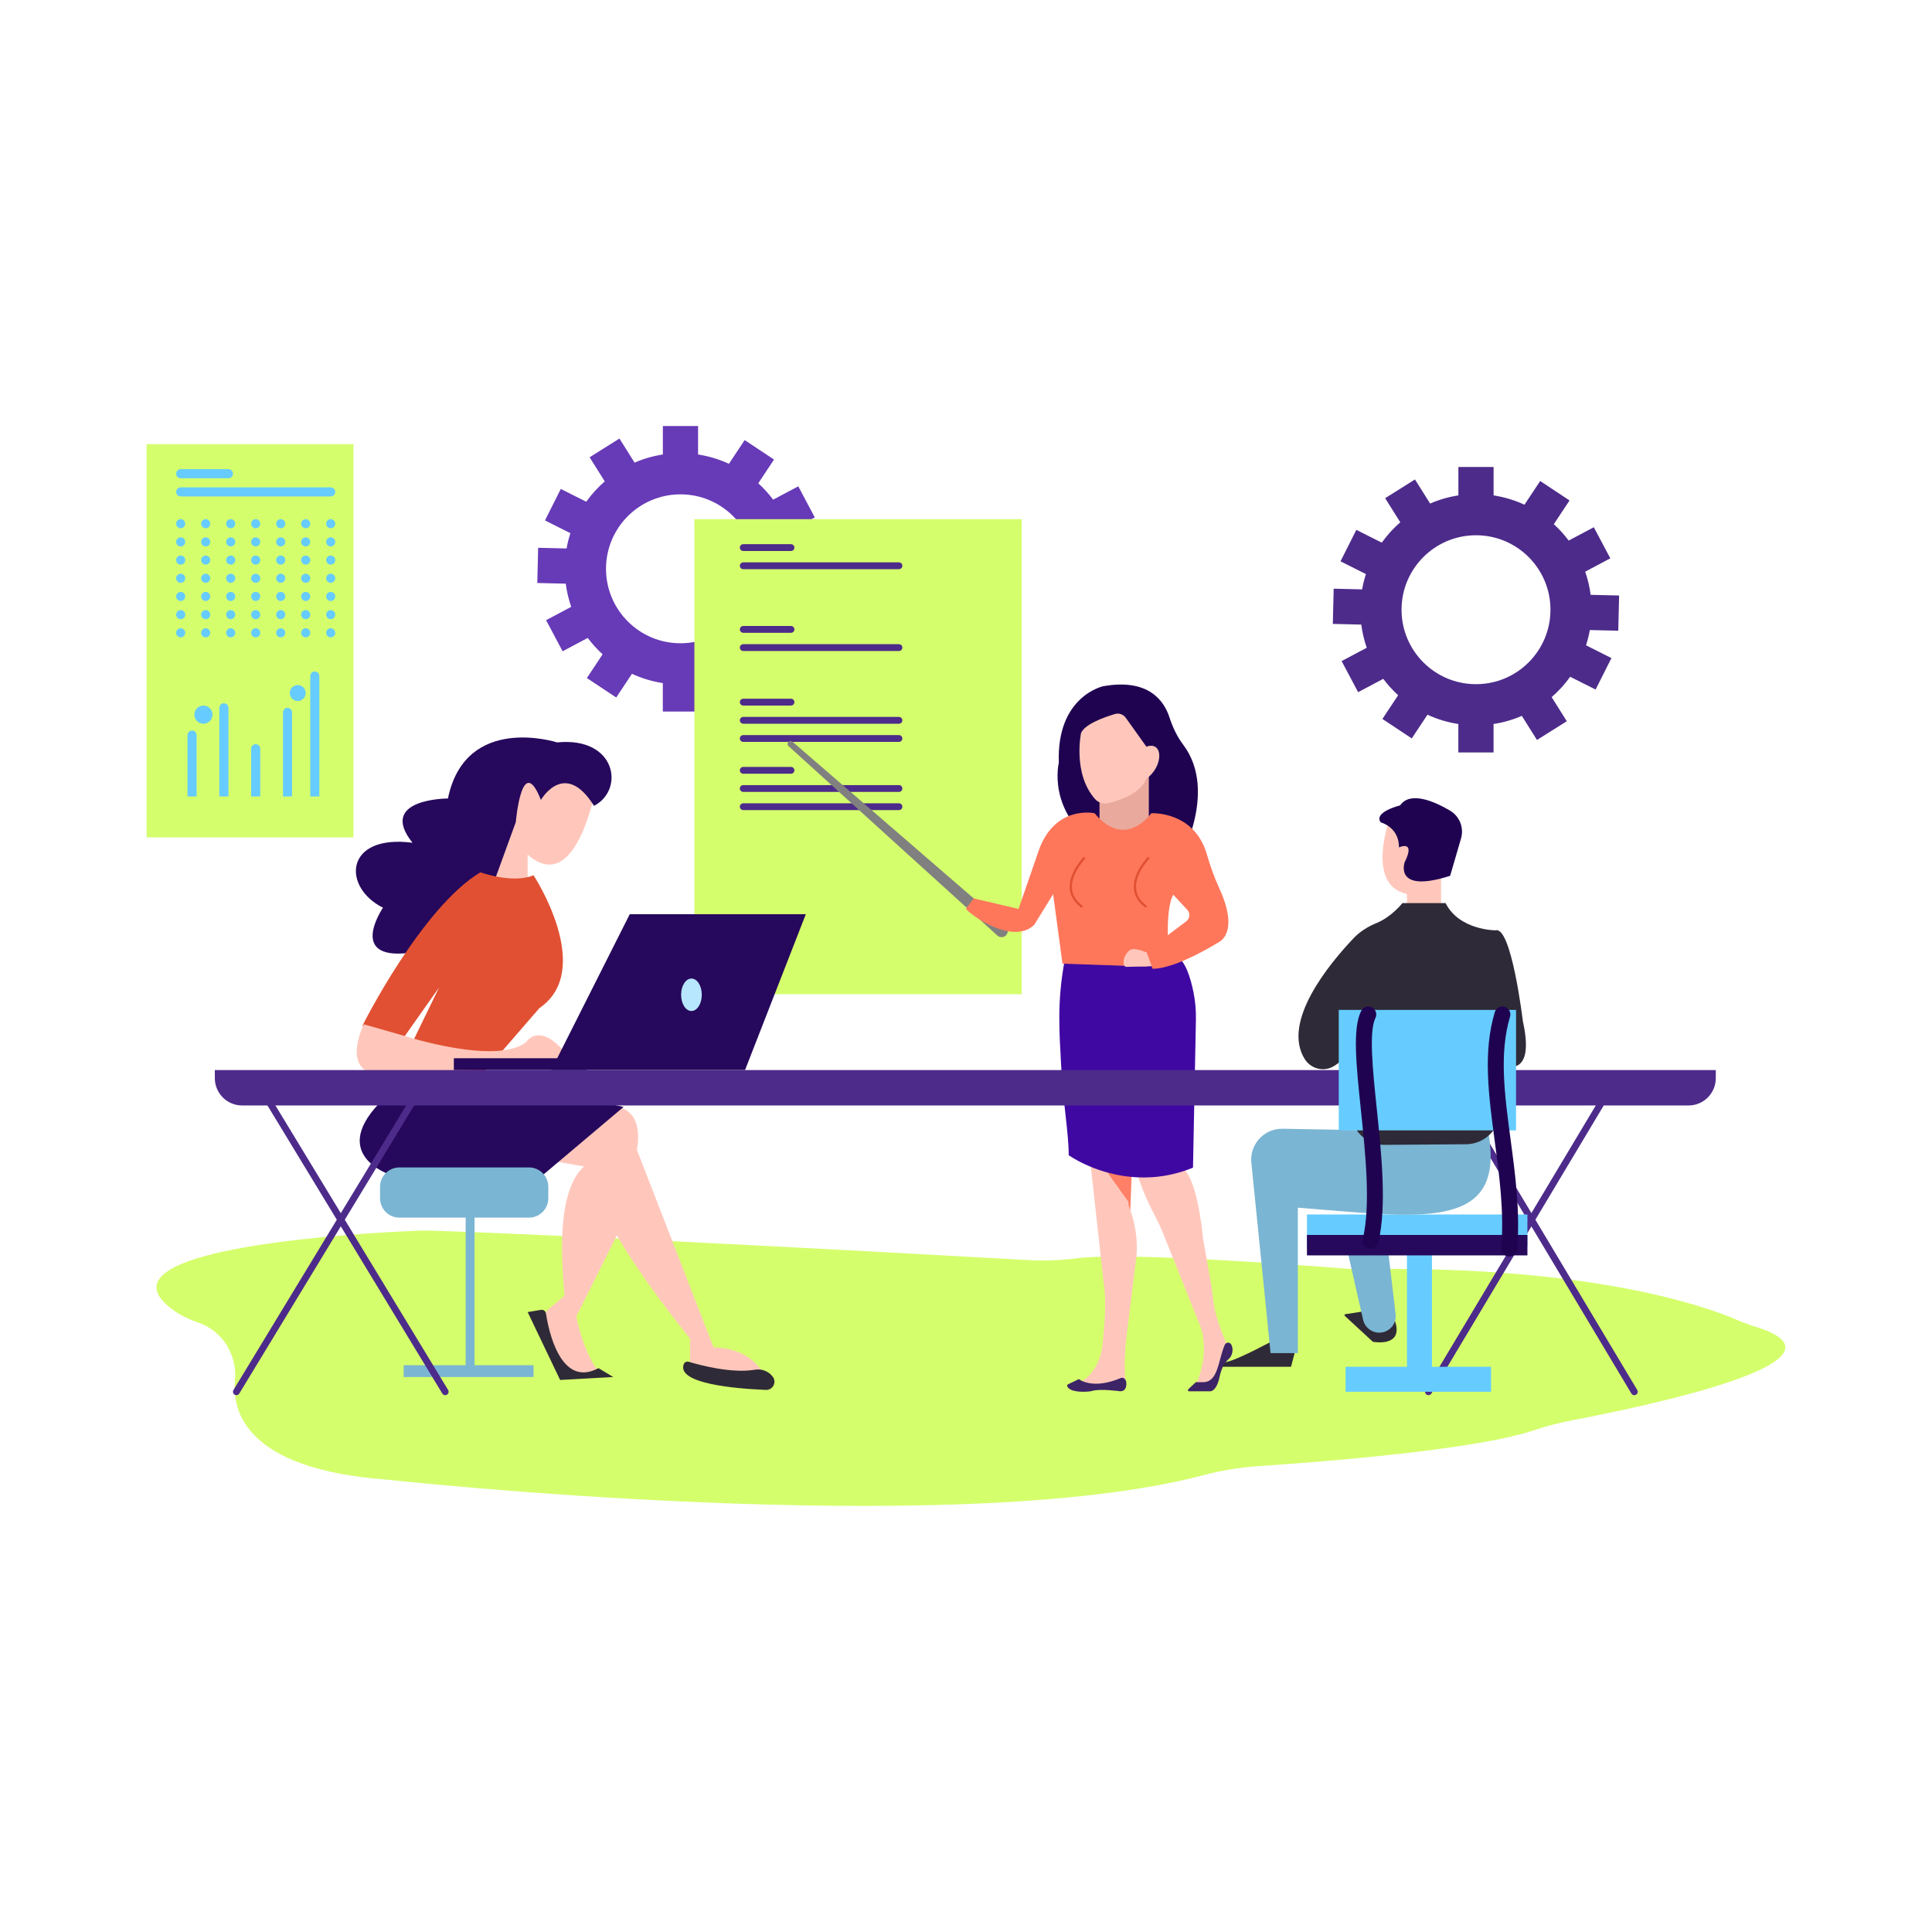 <svg xmlns="http://www.w3.org/2000/svg" enable-background="new 0 0 850 850" viewBox="0 0 850 850" id="Youngladygivingbusinesspresentation"><path fill="#673ab7" d="M361.97,259.49l0.37-15.49l-12.52-0.3c-0.45-3.52-1.27-6.93-2.4-10.19l11.05-5.87l-7.26-13.68l-11.06,5.87
				c-1.95-2.61-4.14-5.02-6.54-7.21l6.92-10.44l-12.91-8.56l-6.92,10.43c-4.24-1.96-8.8-3.36-13.58-4.09v-12.52h-15.49v12.52
				c-4.35,0.66-8.52,1.88-12.44,3.58l-6.66-10.6l-13.12,8.24l6.66,10.61c-3.06,2.65-5.79,5.66-8.15,8.95l-11.19-5.62l-6.96,13.84
				l11.18,5.62c-0.71,2.18-1.27,4.42-1.68,6.72l-12.51-0.3l-0.37,15.49l12.52,0.3c0.45,3.52,1.27,6.93,2.4,10.19l-11.05,5.87
				l7.26,13.68l11.06-5.87c1.95,2.61,4.14,5.02,6.54,7.21l-6.92,10.44l12.91,8.56l6.92-10.43c4.24,1.96,8.8,3.36,13.58,4.09v12.52
				h15.49v-12.52c4.35-0.66,8.52-1.88,12.44-3.58l6.66,10.6l13.12-8.24l-6.66-10.61c3.06-2.65,5.79-5.66,8.15-8.95l11.19,5.62
				l6.96-13.84l-11.18-5.62c0.71-2.18,1.27-4.42,1.68-6.72L361.97,259.49z M299.38,283.01c-18.09,0-32.76-14.67-32.76-32.76
				c0-18.09,14.67-32.76,32.76-32.76c18.09,0,32.76,14.67,32.76,32.76C332.14,268.34,317.47,283.01,299.38,283.01z" class="color915293 svgShape"></path><path fill="#d5fe6c" d="M452.46,554.39c-48.17-2.69-193-10.66-261.81-12.93c-2.48-0.08-4.94-0.07-7.42,0.03
				c-23.65,0.98-146.81,7.47-106.27,35.39c3.03,2.08,6.37,3.67,9.85,4.84c0.17,0.06,0.34,0.11,0.51,0.17
				c10.65,3.69,17.13,14.25,16.05,25.46c-1.3,13.48,4.69,38.99,66.6,43.61c0,0,249.07,27.28,359.38-1.92
				c7.87-2.08,15.91-3.43,24.03-3.98c28.85-1.93,96.38-7.22,121.75-15.88c5.5-1.88,11.15-3.28,16.86-4.37
				c33.64-6.41,127.85-26.4,80.4-41.08c-2.71-0.84-5.38-1.81-7.98-2.94c-13.35-5.79-63.58-23.99-164.59-22.42
				c-2.66,0.04-5.32-0.03-7.97-0.24c-18.3-1.46-95.44-7.33-117.65-4.57C467,554.47,459.73,554.8,452.46,554.39z" class="colordceff8 svgShape"></path><rect width="144" height="209" x="305.5" y="228.41" fill="#d5fe6c" class="colordceff8 svgShape"></rect><path fill="#4d2b8a" d="M348 242.41h-21c-.83 0-1.5-.67-1.5-1.5s.67-1.5 1.5-1.5h21c.83 0 1.5.67 1.5 1.5S348.83 242.41 348 242.41zM395.5 250.41H327c-.83 0-1.5-.67-1.5-1.5s.67-1.5 1.5-1.5h68.5c.83 0 1.5.67 1.5 1.5S396.33 250.41 395.5 250.41zM348 278.41h-21c-.83 0-1.5-.67-1.5-1.5s.67-1.5 1.5-1.5h21c.83 0 1.5.67 1.5 1.5S348.83 278.41 348 278.41zM395.5 286.41H327c-.83 0-1.5-.67-1.5-1.5s.67-1.5 1.5-1.5h68.5c.83 0 1.5.67 1.5 1.5S396.33 286.41 395.5 286.41zM348 310.41h-21c-.83 0-1.5-.67-1.5-1.5s.67-1.5 1.5-1.5h21c.83 0 1.5.67 1.5 1.5S348.83 310.41 348 310.41zM395.5 318.41H327c-.83 0-1.5-.67-1.5-1.5s.67-1.5 1.5-1.5h68.5c.83 0 1.5.67 1.5 1.5S396.33 318.41 395.5 318.41zM395.5 326.41H327c-.83 0-1.5-.67-1.5-1.5s.67-1.5 1.5-1.5h68.5c.83 0 1.5.67 1.5 1.5S396.33 326.41 395.5 326.41zM348 340.41h-21c-.83 0-1.5-.67-1.5-1.5s.67-1.5 1.5-1.5h21c.83 0 1.5.67 1.5 1.5S348.83 340.41 348 340.41zM395.5 348.41H327c-.83 0-1.5-.67-1.5-1.5s.67-1.5 1.5-1.5h68.5c.83 0 1.5.67 1.5 1.5S396.33 348.41 395.5 348.41zM395.5 356.41H327c-.83 0-1.5-.67-1.5-1.5s.67-1.5 1.5-1.5h68.5c.83 0 1.5.67 1.5 1.5S396.33 356.41 395.5 356.41z" class="color2b468a svgShape"></path><path fill="#ffc7bb" d="M498.3,499.73c0,0-2.98,11.16,10.17,35.85c1.14,2.14,2.18,4.37,3.1,6.67l16.7,41.75
					c0,0,4.28,10.7-2.14,25.42h4.28h3.21l1.07-2.68l3.21-8.03l2.14-4.01v-2.68c0,0-5.4-11.24-6.3-20.33
					c-0.2-1.99-0.4-3.98-0.75-5.93l-3.66-20.56c0,0-1.69-20.08-6.58-28.3c-1.58-2.67-3.15-5.35-4.44-8.25
					c-1.33-2.98-2.91-6.26-3.97-7.59L498.3,499.73z" class="colorffc1bb svgShape"></path><path fill="#3c2467" d="M541.83,591.79c-0.65-1.5-2.43-1.44-3.07,0.07c-2.86,6.8-2.79,16.23-9.42,16.23h-3.21l-3.32,3.11
					c-0.31,0.29-0.15,0.91,0.24,0.91h9.5c0,0,2.71,0,3.98-6.23c0.5-2.46,1.38-4.81,2.8-6.63c0.44-0.57,0.96-1.13,1.54-1.65
					c0.2-0.17,0.37-0.38,0.51-0.61C541.9,596.14,542.83,594.11,541.83,591.79z" class="color243767 svgShape"></path><polygon fill="#ff8066" points="498.24 506.57 497.23 534.47 480.44 509.19" class="colorf0a56a svgShape"></polygon><path fill="#ffc7bb" d="M474.62,608.62c5.62-3.02,9.51-9.2,10.34-16.32c0.93-7.93,1.95-20.18,0.57-28.14l-6.52-59.2l0.4-0.05
					l17.04,23.81l0,0c-0.04,0.89,0.11,1.77,0.43,2.58c1.28,3.21,4.53,12.8,2.77,24.05l-4.34,35.27c0,0-1.09,12.6,0,17.63l-2.17,1.26
					h-2.17l-7.6,1.26h-4.34l-4.89-1.89C474.13,608.88,474.31,608.79,474.62,608.62z" class="colorffc1bb svgShape"></path><path fill="#3c2467" d="M474.67,606.75c0,0,5.82,4.85,18.39-0.46c1.18-0.5,2.41,0.54,2.48,2.1c0.08,1.79-0.37,3.71-2.67,3.71
					c0,0-8.81-1.22-12.39-0.16c-0.56,0.17-1.12,0.24-1.69,0.29c-2.44,0.19-7.75,0.3-9.19-2.15c-0.19-0.32-0.1-0.79,0.18-0.99
					L474.67,606.75z" class="color243767 svgShape"></path><path fill="#1f0351" d="M505.44,367.01l12.75,12.75c0,0,18.21-31.12,2.36-52.13c-2.74-3.63-4.65-7.79-6.07-12.11
					c-2.39-7.28-9.27-17.15-29.11-13.61c0,0-20.61,4.34-19.53,33.63c0,0-5.42,21.7,17.36,36.89L505.44,367.01z" class="color060351 svgShape"></path><polygon fill="#e9a99c" points="483.74 350.19 483.74 366.47 505.44 364.3 505.44 338.26" class="colore9a29c svgShape"></polygon><path fill="#ff775b" d="M513.04,384.91l3.23,8.62c-3.95,6.23-2.94,30.78,1.11,42.37l-19.53,2.17l-2.17-35.8L513.04,384.91z" class="colorff5b7e svgShape"></path><path fill="#808080" d="M348.66,326.31l93.8,81.12c1.24,1.08,1.28,2.99,0.08,4.12l0,0c-1.05,0.99-2.69,1-3.76,0.03l-91.86-83.32
					c-0.66-0.6-0.54-1.67,0.24-2.11l0,0C347.65,325.89,348.25,325.95,348.66,326.31z" class="color808080 svgShape"></path><path fill="#4008a3" d="M468.55,421.8l41.28-1.05l7.55-0.03c4.11,1.64,6.48,9.73,7.72,15.91c0.79,3.95,1.13,7.98,1.05,12.01
					l-1.28,65.08c-10.15,4.15-19.67,4.87-27.84,4.01c-16.04-1.69-26.84-9.48-26.84-9.48c0-9.84-2.51-23.03-3.36-40.03
					C466.13,454.49,464.89,440.72,468.55,421.8z" class="color0843a3 svgShape"></path><path fill="#ff775b" d="M481.57,357.79c0,0-18.22-4.02-25.06,17.85l-8.4,24.25l-19.7-4.63l-3.48,4.63
					c5.67,5.64,22.01,15.06,30.12,6.95l8.28-13.43l4.12,30.56l37.21,1.29l-3.06-12.71l17.77-23.24l1.37-21.87h-25.97
					C495.32,367.57,489.25,371.77,481.57,357.79z" class="colorff5b7e svgShape"></path><path fill="#ffc7bb" d="M507.89,420.68c0,0-7.77-4.33-10.7-2.75c0,0-3.27,2.21-2.8,6.3c0.07,0.61,0.56,1.1,1.17,1.15l13.13-0.33
					L507.89,420.68z" class="colorffc1bb svgShape"></path><path fill="#ff775b" d="M481.57,357.79l9.12,24.68l16.4,1.37l15.25,16.42c1.36,1.47,1.19,3.78-0.37,5.03l-17.62,13.26l2.74,7.67
					c10.94,0,30.07-12.3,30.07-12.3c6.07-5.2,2.51-16.18-0.9-23.52c-2.19-4.71-3.85-9.64-5.32-14.63
					c-5.62-19.13-24.43-17.98-24.43-17.98S495.24,374.19,481.57,357.79" class="colorff5b7e svgShape"></path><path fill="#ffc7bb" d="M504.36,342.6c7.59-5.42,7.55-16.74,0-14.1l-9.08-12.72c-1.08-1.51-2.99-2.17-4.77-1.64
					c-4.68,1.4-13.33,4.47-14.9,8.39c0,0-3.74,17.75,6.13,28.98c1.48,1.68,3.8,2.33,5.98,1.82
					C492.7,352.13,501.66,349.14,504.36,342.6z" class="colorffc1bb svgShape"></path><path fill="#e15032" d="M475.85 399.42c-3.2-2.33-4.95-5.18-5.21-8.47-.56-7.1 5.96-13.71 6.23-13.98l.71.71c-.06.06-6.47 6.56-5.94 13.2.24 2.99 1.85 5.6 4.8 7.74L475.85 399.42zM504.06 399.42c-3.2-2.33-4.95-5.18-5.21-8.47-.56-7.1 5.96-13.71 6.23-13.98l.71.71c-.06.06-6.47 6.56-5.94 13.2.24 2.99 1.85 5.6 4.8 7.74L504.06 399.42z" class="colore13268 svgShape"></path><path fill="#4d2b8a" d="M719.03,613.82c-0.51,0-1.01-0.26-1.29-0.73L638.5,480.63c-0.43-0.71-0.19-1.63,0.52-2.06
					c0.71-0.43,1.63-0.19,2.06,0.52l79.24,132.45c0.43,0.71,0.19,1.63-0.52,2.06C719.56,613.75,719.29,613.82,719.03,613.82z" class="color2b468a svgShape"></path><path fill="#4d2b8a" d="M628.47,613.82c-0.26,0-0.53-0.07-0.77-0.21c-0.71-0.43-0.94-1.35-0.52-2.06l79.24-132.45
					c0.43-0.71,1.35-0.94,2.06-0.52c0.71,0.43,0.94,1.35,0.52,2.06l-79.24,132.45C629.47,613.56,628.98,613.82,628.47,613.82z" class="color2b468a svgShape"></path><path fill="#ffc7bb" d="M232.14 392.86v-16.88c22.08 19.48 30.52-31.82 30.52-31.82-22.72-7.79-39.14-6.97-41.55 12.99l-7.14 21.43.86 2.37 4.33 11.91H232.14zM237.34 509.73l22.08 3.9c0 0-2.6 16.88 44.15 75.32v14.28l24.67 5.19 9.09-1.3c0 0-4.45-13.97-23.37-14.28l-33.76-87c0 0 5.19-23.37-16.88-18.18L237.34 509.73z" class="colorffc1bb svgShape"></path><path fill="#ffc7bb" d="M275.64,535.05l-22.08,44.15c0,0,2.6,14.28,9.09,23.37l-9.09,2.6l-5.19-1.3l-10.39-22.08l2.6-5.19
						l7.79-6.49c-3.23-34,0.08-57.91,16.88-61.03L275.64,535.05z" class="colorffc1bb svgShape"></path><path fill="none" d="M301.61,598.68c0,0,24.67,10.39,35.06,2.6l7.79,10.39C344.47,611.67,287.33,610.37,301.61,598.68z"></path><rect width="3.9" height="70.12" x="204.87" y="533.1" fill="#7ab5d3" transform="rotate(-180 206.82 568.166)" class="color7a8fd3 svgShape"></rect><rect width="57.14" height="5.19" x="177.6" y="600.63" fill="#7ab5d3" transform="rotate(-180 206.17 603.227)" class="color7a8fd3 svgShape"></rect><path fill="#26085c" d="M237.98,351.95c0,0,10.39-18.18,23.37,2.6c13.64-7.14,9.74-30.52-16.23-27.92
						c0,0-40.26-12.99-48.05,24.67c0,0-31.17,0-15.58,19.48c-29.87-3.9-31.17,19.48-12.99,28.57c0,0-16.88,24.67,14.28,19.48
						l33.76-28.57l10.39-28.57C226.95,361.69,229.54,330.53,237.98,351.95z" class="color08085c svgShape"></path><path fill="#e15032" d="M211.36,383.77c0,0,14.28,5.19,23.37,1.3c0,0,27.27,41.55,2.6,58.44l-33.76,38.96l-32.46-2.6l22.08-45.45
						l-15.58,22.08l-18.18-5.19C159.42,451.29,185.39,399.35,211.36,383.77z" class="colore13268 svgShape"></path><path fill="#ffc7bb" d="M250.97,466.23c-12.99-18.18-19.48-7.79-19.48-7.79c-12.99,10.39-53.24-2.6-53.24-2.6l-18.18-5.19
						c0,0-14.28,28.57,18.18,20.78l50.64-1.3L250.97,466.23z" class="colorffc1bb svgShape"></path><polygon fill="#26085c" points="242.53 470.77 327.79 470.77 354.52 402.22 277.06 402.22" class="color08085c svgShape"></polygon><rect width="58.44" height="5.19" x="199.68" y="465.58" fill="#26085c" transform="rotate(-180 228.895 468.176)" class="color08085c svgShape"></rect><ellipse cx="304.21" cy="437.66" fill="#b7e7ff" rx="4.55" ry="7.14" class="colorb7dfff svgShape"></ellipse><path fill="#2f2a37" d="M303.07 599.14c4.55 1.37 18.8 5.24 29.02 3.48 3.02-.52 6.08.65 7.91 3.1h0c1.83 2.44.01 5.9-3.03 5.78-13.28-.54-39.27-2.7-36.17-11.28C301.13 599.3 302.15 598.86 303.07 599.14zM240.19 577.84c1.13 7.32 6.34 33.04 23.12 24.09l6.49 3.9-23.37 1.3-14.28-29.87 5.88-.98C239.06 576.1 240.03 576.8 240.19 577.84z" class="color362a37 svgShape"></path><path fill="#26085c" d="M206.82,472.72l67.53,14.28l-41.55,35.06l-61.03-5.19c0,0-28.57-9.09-2.6-33.76L206.82,472.72z" class="color08085c svgShape"></path><path fill="#7ab5d3" d="M175.71,535.7h57.02c4.69,0,8.5-3.81,8.5-8.5v-5.08c0-4.69-3.81-8.5-8.5-8.5h-57.02
						c-4.69,0-8.5,3.81-8.5,8.5v5.08C167.21,531.9,171.02,535.7,175.71,535.7z" class="color7a8fd3 svgShape"></path><path fill="#4d2b8a" d="M195.88,613.82c-0.51,0-1-0.26-1.28-0.72L114.2,480.64c-0.43-0.71-0.2-1.63,0.5-2.06
					c0.71-0.43,1.63-0.2,2.06,0.5l80.39,132.45c0.43,0.71,0.2,1.63-0.5,2.06C196.41,613.75,196.15,613.82,195.88,613.82z" class="color2b468a svgShape"></path><path fill="#4d2b8a" d="M104,613.82c-0.27,0-0.53-0.07-0.78-0.22c-0.71-0.43-0.93-1.35-0.5-2.06l80.39-132.45
					c0.43-0.71,1.35-0.93,2.06-0.5c0.71,0.43,0.93,1.35,0.5,2.06L105.28,613.1C105,613.56,104.51,613.82,104,613.82z" class="color2b468a svgShape"></path><path fill="#4d2b8a" d="M106.52,486.36h636.36c6.63,0,12-5.37,12-12v-3.58H94.52v3.58C94.52,480.98,99.89,486.36,106.52,486.36z" class="color2b468a svgShape"></path><path fill="#2f2a37" d="M561 589.32c0 0-15.6 8.58-21.31 9.9-.99.23-1.69 1.09-1.69 2.1l0 0h30l2.65-10.06L561 589.32zM604 576.32l-12.12 1.87c-.35.05-.49.49-.22.74l12.35 11.4c0 0 14.09 2.72 9.55-9.64L604 576.32z" class="color362a37 svgShape"></path><rect width="11" height="58" x="619" y="549.32" fill="#66ccff" class="color81c4eb svgShape"></rect><rect width="64" height="11" x="592" y="601.32" fill="#66ccff" class="color81c4eb svgShape"></rect><path fill="#ffc7bb" d="M612,358.32c0,0-12,31,7,35v12h15v-29l-14-19L612,358.32z" class="colorffc1bb svgShape"></path><path fill="#1f0351" d="M607.5,361.82c0,0,8,2,8,11c0,0,7.5-3.5,2.5,6.5c0,0-5,14,20,6l4.79-16.43c1.38-4.74-0.65-9.8-4.91-12.3
					c-7.07-4.14-17.46-8.58-21.88-2.27C616,354.32,604,357.32,607.5,361.82z" class="color060351 svgShape"></path><path fill="#7ab5d3" d="M591,542.32l8.71,38.34c0.75,3.31,3.7,5.66,7.09,5.66l0,0c4.36,0,7.74-3.81,7.22-8.14L610,544.32
					L591,542.32z" class="color7a8fd3 svgShape"></path><rect width="97" height="14" x="575" y="534.32" fill="#66ccff" class="color81c4eb svgShape"></rect><rect width="97" height="9" x="575" y="543.32" fill="#26085c" class="color08085c svgShape"></rect><path fill="#7ab5d3" d="M604,497.32l-39.69-0.72c-8.14-0.15-14.59,6.85-13.77,14.95l8.46,83.77h12v-64c52,4,91.13,11.22,84-32
					L604,497.32z" class="color7a8fd3 svgShape"></path><path fill="#2f2a37" d="M636,397.32h-19c0,0-4.73,6.08-11.42,8.8c-3.8,1.54-7.3,3.74-10.12,6.72
					c-10.58,11.15-31.76,36.69-21.41,53.14c2.61,4.15,7.99,5.64,12.31,3.34c4.84-2.58,9.89-8.48,7.64-22.01l0.37,41.84
					c0.07,8.1,6.69,14.61,14.79,14.54l35.86-0.27c8.29-0.06,14.98-6.8,14.98-15.09v-20.02c0,0,16,8,10-19c0,0-5-42-12-40
					C658,409.32,642,409.32,636,397.32z" class="color362a37 svgShape"></path><rect width="78" height="53" x="589" y="444.32" fill="#66ccff" class="color81c4eb svgShape"></rect><path fill="#1f0351" d="M664 552.82c-.1 0-.19 0-.29-.01-1.93-.16-3.36-1.84-3.21-3.77 1.29-15.86-.83-31.67-2.88-46.96-2.7-20.16-5.25-39.21.02-56.77.56-1.85 2.51-2.9 4.36-2.35 1.85.56 2.9 2.51 2.35 4.36-4.83 16.11-2.38 34.43.22 53.83 2.1 15.65 4.27 31.84 2.92 48.45C667.34 551.43 665.81 552.82 664 552.82zM603 549.32c-.27 0-.54-.03-.81-.09-1.88-.44-3.05-2.33-2.6-4.21 3.5-14.85 1.19-37.1-.86-56.73-2.09-20.02-3.73-35.83.14-43.54.87-1.73 2.97-2.42 4.7-1.56 1.73.87 2.42 2.97 1.56 4.7-2.95 5.88-1.16 23.06.57 39.67 2.1 20.18 4.49 43.06.71 59.06C606.03 548.23 604.59 549.32 603 549.32z" class="color060351 svgShape"></path><rect width="91" height="173" x="64.5" y="195.41" fill="#d5fe6c" class="colordceff8 svgShape"></rect><path fill="#66ccff" d="M100.5 210.41h-21c-1.1 0-2-.9-2-2l0 0c0-1.1.9-2 2-2h21c1.1 0 2 .9 2 2l0 0C102.5 209.52 101.6 210.41 100.5 210.41zM145.5 218.41h-66c-1.1 0-2-.9-2-2l0 0c0-1.1.9-2 2-2h66c1.1 0 2 .9 2 2l0 0C147.5 217.52 146.6 218.41 145.5 218.41z" class="color81c4eb svgShape"></path><circle cx="79.5" cy="230.41" r="2" fill="#66ccff" class="color81c4eb svgShape"></circle><circle cx="79.5" cy="238.41" r="2" fill="#66ccff" class="color81c4eb svgShape"></circle><circle cx="79.5" cy="246.41" r="2" fill="#66ccff" class="color81c4eb svgShape"></circle><circle cx="79.5" cy="254.41" r="2" fill="#66ccff" class="color81c4eb svgShape"></circle><circle cx="79.5" cy="262.41" r="2" fill="#66ccff" class="color81c4eb svgShape"></circle><circle cx="79.5" cy="270.41" r="2" fill="#66ccff" class="color81c4eb svgShape"></circle><circle cx="79.5" cy="278.41" r="2" fill="#66ccff" class="color81c4eb svgShape"></circle><circle cx="90.5" cy="230.41" r="2" fill="#66ccff" class="color81c4eb svgShape"></circle><circle cx="90.5" cy="238.41" r="2" fill="#66ccff" class="color81c4eb svgShape"></circle><circle cx="90.5" cy="246.41" r="2" fill="#66ccff" class="color81c4eb svgShape"></circle><circle cx="90.5" cy="254.41" r="2" fill="#66ccff" class="color81c4eb svgShape"></circle><circle cx="90.5" cy="262.41" r="2" fill="#66ccff" class="color81c4eb svgShape"></circle><circle cx="90.5" cy="270.41" r="2" fill="#66ccff" class="color81c4eb svgShape"></circle><circle cx="90.5" cy="278.41" r="2" fill="#66ccff" class="color81c4eb svgShape"></circle><circle cx="101.5" cy="230.41" r="2" fill="#66ccff" class="color81c4eb svgShape"></circle><circle cx="101.5" cy="238.41" r="2" fill="#66ccff" class="color81c4eb svgShape"></circle><circle cx="101.5" cy="246.41" r="2" fill="#66ccff" class="color81c4eb svgShape"></circle><circle cx="101.5" cy="254.41" r="2" fill="#66ccff" class="color81c4eb svgShape"></circle><circle cx="101.5" cy="262.41" r="2" fill="#66ccff" class="color81c4eb svgShape"></circle><circle cx="101.5" cy="270.41" r="2" fill="#66ccff" class="color81c4eb svgShape"></circle><circle cx="101.5" cy="278.41" r="2" fill="#66ccff" class="color81c4eb svgShape"></circle><circle cx="112.5" cy="230.41" r="2" fill="#66ccff" class="color81c4eb svgShape"></circle><circle cx="112.5" cy="238.41" r="2" fill="#66ccff" class="color81c4eb svgShape"></circle><circle cx="112.5" cy="246.41" r="2" fill="#66ccff" class="color81c4eb svgShape"></circle><circle cx="112.5" cy="254.41" r="2" fill="#66ccff" class="color81c4eb svgShape"></circle><circle cx="112.5" cy="262.41" r="2" fill="#66ccff" class="color81c4eb svgShape"></circle><circle cx="112.5" cy="270.41" r="2" fill="#66ccff" class="color81c4eb svgShape"></circle><circle cx="112.5" cy="278.41" r="2" fill="#66ccff" class="color81c4eb svgShape"></circle><circle cx="123.5" cy="230.41" r="2" fill="#66ccff" class="color81c4eb svgShape"></circle><circle cx="123.5" cy="238.41" r="2" fill="#66ccff" class="color81c4eb svgShape"></circle><circle cx="123.5" cy="246.41" r="2" fill="#66ccff" class="color81c4eb svgShape"></circle><circle cx="123.5" cy="254.41" r="2" fill="#66ccff" class="color81c4eb svgShape"></circle><circle cx="123.5" cy="262.41" r="2" fill="#66ccff" class="color81c4eb svgShape"></circle><circle cx="123.5" cy="270.41" r="2" fill="#66ccff" class="color81c4eb svgShape"></circle><circle cx="123.5" cy="278.41" r="2" fill="#66ccff" class="color81c4eb svgShape"></circle><circle cx="134.5" cy="230.41" r="2" fill="#66ccff" class="color81c4eb svgShape"></circle><circle cx="134.5" cy="238.41" r="2" fill="#66ccff" class="color81c4eb svgShape"></circle><circle cx="134.5" cy="246.41" r="2" fill="#66ccff" class="color81c4eb svgShape"></circle><circle cx="134.5" cy="254.41" r="2" fill="#66ccff" class="color81c4eb svgShape"></circle><circle cx="134.5" cy="262.41" r="2" fill="#66ccff" class="color81c4eb svgShape"></circle><circle cx="134.5" cy="270.41" r="2" fill="#66ccff" class="color81c4eb svgShape"></circle><circle cx="134.5" cy="278.41" r="2" fill="#66ccff" class="color81c4eb svgShape"></circle><circle cx="145.5" cy="230.41" r="2" fill="#66ccff" class="color81c4eb svgShape"></circle><circle cx="145.5" cy="238.41" r="2" fill="#66ccff" class="color81c4eb svgShape"></circle><circle cx="145.5" cy="246.41" r="2" fill="#66ccff" class="color81c4eb svgShape"></circle><circle cx="145.5" cy="254.41" r="2" fill="#66ccff" class="color81c4eb svgShape"></circle><circle cx="145.5" cy="262.41" r="2" fill="#66ccff" class="color81c4eb svgShape"></circle><circle cx="145.5" cy="270.41" r="2" fill="#66ccff" class="color81c4eb svgShape"></circle><circle cx="145.5" cy="278.41" r="2" fill="#66ccff" class="color81c4eb svgShape"></circle><path fill="#66ccff" d="M86.5 350.41h-4v-27c0-1.1.9-2 2-2l0 0c1.1 0 2 .9 2 2V350.41zM100.5 350.41h-4v-39c0-1.1.9-2 2-2l0 0c1.1 0 2 .9 2 2V350.41zM128.5 350.41h-4v-37c0-1.1.9-2 2-2l0 0c1.1 0 2 .9 2 2V350.41zM140.5 350.41h-4v-53c0-1.1.9-2 2-2l0 0c1.1 0 2 .9 2 2V350.41zM114.5 350.41h-4v-21c0-1.1.9-2 2-2h0c1.1 0 2 .9 2 2V350.41z" class="color81c4eb svgShape"></path><circle cx="131" cy="304.91" r="3.5" fill="#66ccff" class="color81c4eb svgShape"></circle><circle cx="89.5" cy="314.41" r="4" fill="#66ccff" class="color81c4eb svgShape"></circle><path fill="#4d2b8a" d="M711.97,277.49l0.37-15.49l-12.52-0.3c-0.45-3.52-1.27-6.93-2.4-10.19l11.05-5.87l-7.26-13.68l-11.06,5.87
				c-1.95-2.61-4.14-5.02-6.54-7.21l6.92-10.44l-12.91-8.56l-6.92,10.43c-4.24-1.96-8.8-3.36-13.58-4.09v-12.52h-15.49v12.52
				c-4.35,0.66-8.52,1.88-12.44,3.58l-6.66-10.6l-13.12,8.24l6.66,10.61c-3.06,2.65-5.79,5.66-8.15,8.95l-11.19-5.62l-6.96,13.84
				l11.18,5.62c-0.71,2.18-1.27,4.42-1.68,6.72l-12.51-0.3l-0.37,15.49l12.52,0.3c0.45,3.52,1.27,6.93,2.4,10.19l-11.05,5.87
				l7.26,13.68l11.06-5.87c1.95,2.61,4.14,5.02,6.54,7.21l-6.92,10.44l12.91,8.56l6.92-10.43c4.24,1.96,8.8,3.36,13.58,4.09v12.52
				h15.49v-12.52c4.35-0.66,8.52-1.88,12.44-3.58l6.66,10.6l13.12-8.24l-6.66-10.61c3.06-2.65,5.79-5.66,8.15-8.95l11.19,5.62
				l6.96-13.84l-11.18-5.62c0.71-2.18,1.27-4.42,1.68-6.72L711.97,277.49z M649.38,301.01c-18.09,0-32.76-14.67-32.76-32.76
				s14.67-32.76,32.76-32.76s32.76,14.67,32.76,32.76S667.47,301.01,649.38,301.01z" class="color2b468a svgShape"></path></svg>